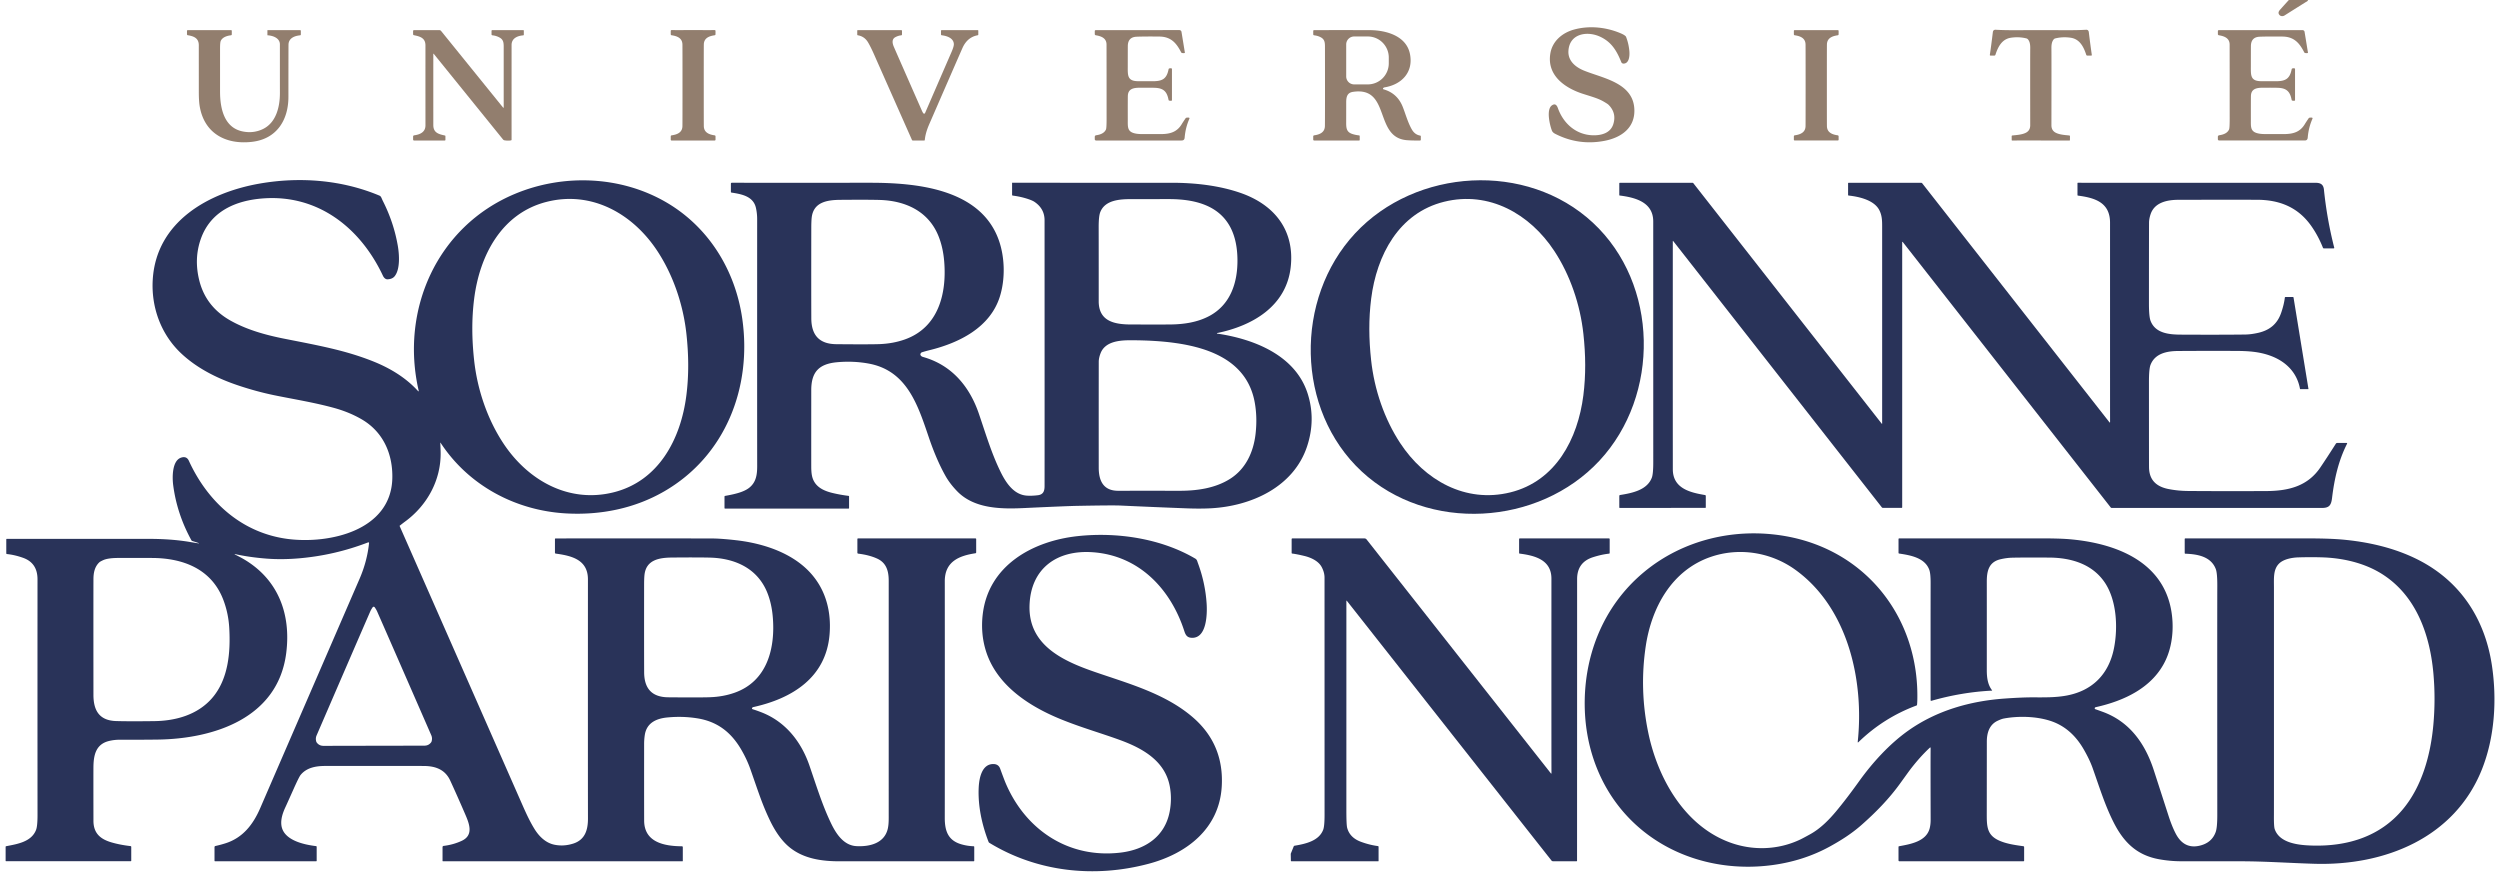<?xml version="1.0" encoding="UTF-8" standalone="no"?>
<!DOCTYPE svg PUBLIC "-//W3C//DTD SVG 1.1//EN" "http://www.w3.org/Graphics/SVG/1.1/DTD/svg11.dtd">
<svg xmlns="http://www.w3.org/2000/svg" version="1.1" viewBox="0.00 0.00 2560.00 913.00">
<path fill="#927e6e" d="
  M 2362.65 0.00
  L 2363.26 0.28
  A 0.30 0.29 41.0 0 1 2363.30 0.80
  Q 2351.63 8.08 2339.37 15.83
  C 2337.77 16.84 2335.38 16.85 2334.06 15.20
  C 2332.50 13.26 2333.38 11.54 2334.92 9.81
  Q 2339.37 4.82 2343.78 0.00
  L 2362.65 0.00
  Z"
/>
<path fill="#927e6e" d="
  M 1662.48 65.13
  A 2.45 2.45 0.0 0 1 1660.19 63.59
  C 1655.50 51.92 1650.15 43.01 1638.64 37.64
  C 1625.45 31.47 1607.23 34.21 1606.08 51.96
  C 1605.42 62.18 1613.11 68.59 1621.64 72.14
  C 1640.37 79.94 1671.61 84.35 1673.51 110.80
  C 1674.93 130.67 1660.44 140.93 1642.75 144.27
  Q 1616.35 149.25 1592.52 137.03
  Q 1589.95 135.71 1589.21 133.85
  C 1587.12 128.61 1583.07 112.22 1589.13 107.93
  C 1592.31 105.67 1594.12 107.47 1595.27 110.70
  C 1600.94 126.62 1614.02 138.08 1631.10 138.53
  C 1639.66 138.76 1649.16 136.36 1652.03 127.09
  Q 1655.59 115.61 1646.99 107.17
  Q 1646.13 106.33 1641.99 103.93
  C 1636.34 100.65 1629.70 98.91 1620.94 96.09
  C 1602.25 90.08 1583.59 77.04 1587.62 54.37
  C 1589.82 41.98 1599.80 33.63 1611.61 30.33
  C 1627.43 25.92 1644.87 27.77 1659.96 34.26
  Q 1662.93 35.54 1664.46 36.90
  A 2.68 2.62 -80.0 0 1 1665.17 37.94
  Q 1667.94 45.23 1668.51 52.99
  C 1668.82 57.23 1668.26 65.10 1662.48 65.13
  Z"
/>
<path fill="#927e6e" d="
  M 2089.81 30.83
  C 2112.68 30.83 2123.23 31.21 2136.01 30.48
  Q 2138.63 30.33 2138.96 33.03
  Q 2140.58 46.44 2142.02 56.23
  A 0.61 0.61 0.0 0 1 2141.42 56.93
  L 2137.41 56.93
  A 1.16 1.16 0.0 0 1 2136.31 56.13
  C 2133.74 48.19 2129.76 40.09 2120.56 38.67
  Q 2112.35 37.40 2104.50 39.35
  Q 2102.94 39.74 2101.75 42.33
  Q 2100.60 44.85 2100.66 49.37
  Q 2100.77 58.32 2100.66 128.25
  Q 2100.65 133.55 2104.94 135.84
  C 2108.76 137.89 2114.14 138.26 2118.97 138.73
  A 0.75 0.74 -87.1 0 1 2119.65 139.49
  L 2119.61 143.46
  A 0.46 0.45 2.5 0 1 2119.13 143.90
  Q 2118.71 143.87 2089.80 143.87
  Q 2060.88 143.86 2060.47 143.89
  A 0.46 0.45 -2.5 0 1 2059.99 143.45
  L 2059.95 139.48
  A 0.75 0.74 87.1 0 1 2060.63 138.72
  C 2065.46 138.25 2070.84 137.88 2074.66 135.84
  Q 2078.95 133.55 2078.94 128.25
  Q 2078.85 58.32 2078.96 49.37
  Q 2079.03 44.85 2077.88 42.33
  Q 2076.69 39.74 2075.13 39.35
  Q 2067.28 37.39 2059.07 38.66
  C 2049.87 40.08 2045.88 48.18 2043.31 56.12
  A 1.16 1.16 0.0 0 1 2042.21 56.92
  L 2038.20 56.91
  A 0.61 0.61 0.0 0 1 2037.60 56.21
  Q 2039.04 46.42 2040.67 33.01
  Q 2041.00 30.32 2043.62 30.47
  C 2056.40 31.20 2066.95 30.83 2089.81 30.83
  Z"
/>
<path fill="#927e6e" d="
  M 307.27 36.18
  C 301.69 36.69 295.50 39.06 295.43 45.75
  Q 295.36 52.49 295.34 99.24
  C 295.33 123.03 283.28 142.25 258.23 145.22
  C 231.28 148.41 208.96 136.61 204.41 108.33
  Q 203.59 103.28 203.59 93.63
  Q 203.57 47.35 203.58 46.50
  C 203.63 39.08 198.55 37.09 192.30 36.08
  A 0.99 0.98 -85.6 0 1 191.47 35.10
  L 191.47 31.70
  A 0.87 0.87 0.0 0 1 192.34 30.83
  L 236.53 30.83
  A 0.82 0.81 0.0 0 1 237.35 31.64
  L 237.35 35.21
  A 0.93 0.93 0.0 0 1 236.53 36.13
  C 232.57 36.61 228.00 37.97 226.14 41.68
  Q 225.33 43.30 225.33 49.51
  Q 225.33 93.52 225.33 94.50
  C 225.46 111.42 229.68 130.58 248.15 134.52
  Q 259.17 136.87 268.95 132.28
  C 282.78 125.79 286.67 109.49 286.63 95.00
  Q 286.61 88.64 286.61 45.50
  C 286.61 38.89 279.48 36.51 274.04 36.14
  A 0.22 0.22 0.0 0 1 273.83 35.92
  L 273.83 31.11
  A 0.28 0.28 0.0 0 1 274.11 30.83
  L 307.24 30.83
  A 0.81 0.80 0.0 0 1 308.05 31.63
  L 308.05 35.33
  A 0.86 0.85 -2.6 0 1 307.27 36.18
  Z"
/>
<path fill="#927e6e" d="
  M 444.09 55.06
  A 0.21 0.21 0.0 0 0 443.72 55.19
  Q 443.69 81.36 443.71 128.01
  C 443.71 135.95 449.05 137.33 455.54 138.75
  A 0.69 0.68 -85.6 0 1 456.11 139.43
  L 456.12 143.24
  A 0.63 0.63 0.0 0 1 455.49 143.87
  L 423.93 143.87
  A 0.90 0.90 0.0 0 1 423.03 142.97
  L 423.03 139.79
  A 1.22 1.22 0.0 0 1 424.09 138.58
  Q 435.67 137.04 435.67 128.43
  Q 435.65 87.57 435.66 46.50
  C 435.67 38.88 430.12 37.30 423.89 36.06
  A 1.10 1.09 5.8 0 1 423.01 34.99
  L 423.01 31.80
  A 0.97 0.97 0.0 0 1 423.98 30.83
  L 449.76 30.83
  A 2.53 2.53 0.0 0 1 451.73 31.77
  L 515.19 110.20
  A 0.35 0.35 0.0 0 0 515.81 109.98
  Q 515.78 101.75 515.79 49.49
  C 515.79 44.89 515.98 41.17 512.16 38.80
  Q 508.68 36.63 504.16 36.15
  A 0.94 0.93 -86.9 0 1 503.33 35.22
  L 503.33 31.65
  A 0.82 0.82 0.0 0 1 504.15 30.83
  L 535.79 30.83
  A 0.60 0.60 0.0 0 1 536.39 31.43
  L 536.39 35.54
  A 0.67 0.67 0.0 0 1 535.77 36.21
  C 529.99 36.66 523.87 39.14 523.86 46.03
  Q 523.84 109.10 523.86 143.02
  A 0.74 0.73 -5.8 0 1 523.27 143.74
  Q 520.45 144.29 516.72 143.71
  A 2.72 2.67 -14.8 0 1 515.04 142.75
  L 444.09 55.06
  Z"
/>
<path fill="#927e6e" d="
  M 709.76 30.82
  Q 731.74 30.83 731.82 30.82
  A 0.85 0.84 89.2 0 1 732.69 31.67
  L 732.68 35.10
  A 1.04 1.04 0.0 0 1 731.79 36.12
  C 726.21 36.91 720.88 38.91 720.72 45.46
  Q 720.64 48.36 720.65 87.35
  Q 720.65 126.35 720.72 129.25
  C 720.89 135.80 726.22 137.80 731.80 138.59
  A 1.04 1.04 0.0 0 1 732.69 139.61
  L 732.70 143.04
  A 0.85 0.84 -89.2 0 1 731.83 143.88
  Q 731.75 143.88 709.77 143.88
  Q 687.79 143.88 687.70 143.89
  A 0.85 0.84 89.2 0 1 686.84 143.04
  L 686.85 139.61
  A 1.04 1.04 0.0 0 1 687.74 138.59
  C 693.32 137.80 698.65 135.80 698.81 129.25
  Q 698.88 126.35 698.88 87.35
  Q 698.88 48.36 698.81 45.46
  C 698.64 38.91 693.31 36.91 687.73 36.12
  A 1.04 1.04 0.0 0 1 686.84 35.10
  L 686.83 31.67
  A 0.85 0.84 -89.2 0 1 687.70 30.82
  Q 687.78 30.83 709.76 30.82
  Z"
/>
<path fill="#927e6e" d="
  M 922.82 36.19
  Q 919.93 36.44 916.85 38.06
  C 913.14 40.03 913.69 44.06 915.15 47.59
  Q 916.40 50.59 943.91 113.10
  Q 944.86 115.26 945.53 116.04
  A 1.04 1.04 0.0 0 0 947.26 115.77
  Q 965.19 74.35 974.35 53.27
  Q 976.86 47.49 976.74 45.06
  C 976.45 39.00 969.56 36.73 964.41 36.14
  A 0.94 0.93 -86.9 0 1 963.58 35.21
  L 963.58 31.62
  A 0.79 0.79 0.0 0 1 964.37 30.83
  L 1001.17 30.83
  A 0.61 0.60 0.0 0 1 1001.78 31.43
  L 1001.78 35.37
  A 0.74 0.74 0.0 0 1 1001.17 36.10
  Q 990.47 38.06 985.51 49.28
  Q 980.50 60.64 951.51 127.26
  Q 947.61 136.25 946.99 143.34
  A 0.61 0.61 0.0 0 1 946.38 143.90
  L 934.79 143.90
  A 1.06 1.05 77.8 0 1 933.83 143.27
  Q 898.46 63.53 895.95 57.79
  Q 891.82 48.33 888.87 43.38
  Q 885.24 37.27 878.46 36.15
  A 0.77 0.76 4.9 0 1 877.82 35.40
  L 877.82 31.43
  A 0.61 0.60 0.0 0 1 878.43 30.83
  L 922.81 30.83
  A 0.83 0.82 0.0 0 1 923.64 31.65
  L 923.64 35.30
  A 0.90 0.89 -2.4 0 1 922.82 36.19
  Z"
/>
<path fill="#927e6e" d="
  M 1213.31 53.86
  A 0.39 0.38 -9.9 0 1 1212.99 54.30
  Q 1211.51 54.57 1210.22 54.19
  A 1.21 1.19 -4.6 0 1 1209.50 53.59
  C 1204.59 43.93 1198.95 37.56 1187.22 37.43
  Q 1172.36 37.27 1164.00 37.59
  Q 1155.05 37.91 1154.89 46.99
  Q 1154.85 49.03 1154.83 68.19
  C 1154.82 76.54 1154.34 82.44 1163.71 83.09
  Q 1165.49 83.22 1180.96 83.16
  C 1190.52 83.12 1194.77 80.50 1196.65 70.83
  A 0.96 0.96 0.0 0 1 1197.35 70.09
  Q 1198.49 69.78 1199.46 69.98
  A 0.77 0.76 5.5 0 1 1200.08 70.73
  L 1200.08 102.58
  A 0.56 0.56 0.0 0 1 1199.60 103.13
  Q 1198.20 103.31 1197.19 102.98
  A 0.90 0.90 0.0 0 1 1196.60 102.30
  C 1194.97 93.67 1191.39 90.23 1182.50 89.91
  Q 1178.73 89.77 1166.95 89.84
  C 1161.19 89.87 1155.33 90.69 1154.93 97.79
  Q 1154.81 99.79 1154.85 122.92
  C 1154.86 129.19 1154.34 134.03 1160.35 136.10
  Q 1163.73 137.25 1168.71 137.28
  Q 1179.86 137.34 1188.96 137.30
  C 1198.13 137.26 1205.24 135.24 1210.10 127.13
  Q 1211.21 125.29 1213.87 121.35
  A 2.06 2.05 16.8 0 1 1215.58 120.43
  L 1217.25 120.43
  A 0.78 0.78 0.0 0 1 1217.96 121.53
  Q 1213.94 130.56 1213.07 141.02
  Q 1212.83 143.88 1209.97 143.87
  Q 1205.61 143.87 1122.33 143.87
  A 1.29 1.28 -0.0 0 1 1121.04 142.59
  L 1121.04 140.09
  A 1.60 1.59 -3.9 0 1 1122.42 138.51
  Q 1130.36 137.43 1132.53 132.55
  Q 1133.15 131.15 1133.15 121.42
  Q 1133.15 72.08 1133.09 45.64
  C 1133.07 39.08 1127.76 37.03 1122.06 36.11
  A 1.22 1.21 -85.3 0 1 1121.05 34.91
  L 1121.05 31.88
  A 1.05 1.05 0.0 0 1 1122.10 30.83
  L 1207.70 30.82
  A 2.17 2.16 -4.7 0 1 1209.85 32.63
  L 1213.31 53.86
  Z"
/>
<path fill="#927e6e" d="
  M 1345.63 36.15
  A 1.00 1.00 0.0 0 1 1344.75 35.16
  L 1344.75 31.76
  A 0.91 0.90 90.0 0 1 1345.65 30.85
  Q 1380.04 30.78 1402.74 30.87
  C 1418.95 30.93 1439.93 36.43 1443.76 55.09
  C 1447.59 73.77 1435.51 86.66 1417.48 89.52
  A 0.66 0.64 23.0 0 0 1417.19 89.63
  L 1416.55 90.04
  A 0.80 0.80 0.0 0 0 1416.76 91.48
  Q 1430.75 95.44 1436.32 109.21
  C 1439.11 116.12 1441.55 125.39 1445.79 132.69
  Q 1448.84 137.94 1454.30 138.85
  A 0.75 0.74 5.1 0 1 1454.92 139.58
  L 1454.92 143.09
  A 0.79 0.79 0.0 0 1 1454.14 143.88
  Q 1446.02 143.99 1440.53 143.54
  C 1406.81 140.77 1424.29 88.35 1385.53 94.05
  C 1379.37 94.95 1378.51 99.36 1378.51 105.00
  Q 1378.51 115.37 1378.49 126.00
  C 1378.48 131.72 1379.22 135.30 1384.62 137.14
  Q 1387.94 138.26 1391.70 138.64
  A 0.72 0.72 0.0 0 1 1392.35 139.36
  L 1392.35 143.29
  A 0.58 0.58 0.0 0 1 1391.77 143.87
  L 1345.63 143.87
  A 0.89 0.88 90.0 0 1 1344.75 142.98
  L 1344.75 139.65
  A 1.07 1.07 0.0 0 1 1345.67 138.59
  C 1351.32 137.78 1356.60 135.67 1356.71 129.00
  Q 1356.87 119.36 1356.77 49.81
  C 1356.77 44.50 1357.02 40.65 1352.52 38.22
  Q 1349.51 36.59 1345.63 36.15
  Z
  M 1378.51 45.50
  L 1378.51 78.28
  A 8.14 8.14 0.0 0 0 1386.65 86.42
  L 1400.64 86.42
  A 21.56 21.47 -90.0 0 0 1422.11 64.86
  L 1422.11 58.92
  A 21.56 21.47 90.0 0 0 1400.64 37.36
  L 1386.65 37.36
  A 8.14 8.14 0.0 0 0 1378.51 45.50
  Z"
/>
<path fill="#927e6e" d="
  M 1848.95 87.35
  Q 1848.95 48.37 1848.88 45.47
  C 1848.72 38.92 1843.39 36.92 1837.81 36.13
  A 1.04 1.04 0.0 0 1 1836.92 35.11
  L 1836.91 31.68
  A 0.85 0.84 -89.2 0 1 1837.78 30.83
  Q 1837.86 30.84 1859.83 30.84
  Q 1881.81 30.84 1881.89 30.84
  A 0.85 0.84 89.2 0 1 1882.75 31.68
  L 1882.74 35.11
  A 1.04 1.04 0.0 0 1 1881.85 36.13
  C 1876.27 36.92 1870.95 38.92 1870.78 45.47
  Q 1870.71 48.37 1870.71 87.35
  Q 1870.71 126.33 1870.78 129.23
  C 1870.94 135.78 1876.27 137.78 1881.85 138.57
  A 1.04 1.04 0.0 0 1 1882.74 139.59
  L 1882.75 143.02
  A 0.85 0.84 -89.2 0 1 1881.88 143.86
  Q 1881.80 143.86 1859.83 143.86
  Q 1837.85 143.86 1837.77 143.86
  A 0.85 0.84 89.2 0 1 1836.91 143.02
  L 1836.92 139.59
  A 1.04 1.04 0.0 0 1 1837.81 138.57
  C 1843.38 137.78 1848.71 135.78 1848.88 129.23
  Q 1848.95 126.33 1848.95 87.35
  Z"
/>
<path fill="#927e6e" d="
  M 2363.03 54.31
  Q 2361.55 54.58 2360.26 54.20
  A 1.21 1.19 -4.6 0 1 2359.54 53.60
  C 2354.63 43.94 2349.00 37.57 2337.27 37.44
  Q 2322.41 37.28 2314.05 37.59
  Q 2305.10 37.91 2304.94 46.99
  Q 2304.90 49.03 2304.88 68.19
  C 2304.87 76.54 2304.39 82.43 2313.76 83.09
  Q 2315.54 83.22 2331.00 83.16
  C 2340.56 83.12 2344.81 80.50 2346.69 70.83
  A 0.96 0.96 0.0 0 1 2347.39 70.09
  Q 2348.53 69.78 2349.50 69.98
  A 0.77 0.76 5.5 0 1 2350.12 70.73
  L 2350.12 102.58
  A 0.56 0.56 0.0 0 1 2349.64 103.13
  Q 2348.24 103.31 2347.23 102.98
  A 0.90 0.90 0.0 0 1 2346.64 102.30
  C 2345.01 93.67 2341.43 90.23 2332.54 89.91
  Q 2328.77 89.77 2317.00 89.83
  C 2311.24 89.86 2305.38 90.68 2304.98 97.78
  Q 2304.86 99.78 2304.89 122.91
  C 2304.90 129.18 2304.38 134.01 2310.39 136.08
  Q 2313.77 137.24 2318.75 137.27
  Q 2329.90 137.33 2339.00 137.29
  C 2348.16 137.25 2355.27 135.23 2360.13 127.12
  Q 2361.24 125.28 2363.90 121.34
  A 2.06 2.05 16.8 0 1 2365.61 120.43
  L 2367.28 120.43
  A 0.78 0.78 0.0 0 1 2367.99 121.53
  Q 2363.97 130.55 2363.10 141.01
  Q 2362.86 143.87 2360.00 143.86
  Q 2355.64 143.86 2272.38 143.85
  A 1.29 1.28 -0.0 0 1 2271.09 142.57
  L 2271.09 140.07
  A 1.60 1.59 -3.9 0 1 2272.47 138.49
  Q 2280.41 137.41 2282.58 132.53
  Q 2283.20 131.13 2283.20 121.40
  Q 2283.20 72.07 2283.15 45.64
  C 2283.13 39.08 2277.82 37.03 2272.12 36.11
  A 1.22 1.21 -85.3 0 1 2271.11 34.91
  L 2271.11 31.88
  A 1.05 1.05 0.0 0 1 2272.16 30.83
  L 2357.75 30.83
  A 2.17 2.16 -4.7 0 1 2359.89 32.64
  L 2363.35 53.87
  A 0.39 0.38 -9.8 0 1 2363.03 54.31
  Z"
/>
<path fill="#293359" d="
  M 240.43 567.76
  Q 246.18 570.56 249.94 572.79
  C 285.04 593.58 298.06 628.96 293.13 668.44
  C 284.77 735.58 218.81 756.64 161.00 757.34
  Q 142.77 757.56 123.50 757.46
  Q 117.06 757.43 111.53 758.79
  C 97.86 762.15 95.75 773.71 95.67 786.02
  Q 95.61 796.51 95.69 840.51
  C 95.72 853.47 102.99 859.32 114.12 862.59
  Q 122.86 865.15 133.68 866.41
  A 0.82 0.82 0.0 0 1 134.40 867.22
  L 134.40 881.37
  A 0.48 0.47 -90.0 0 1 133.93 881.85
  L 6.15 881.85
  A 0.39 0.39 0.0 0 1 5.76 881.46
  L 5.76 867.19
  A 0.70 0.69 -5.6 0 1 6.33 866.51
  C 17.67 864.31 32.26 862.13 36.97 849.69
  Q 38.42 845.85 38.42 834.66
  Q 38.35 715.80 38.41 593.22
  Q 38.42 576.45 23.60 571.19
  Q 15.09 568.17 7.14 567.36
  A 0.80 0.79 3.2 0 1 6.43 566.57
  L 6.43 552.33
  A 0.51 0.51 0.0 0 1 6.94 551.82
  Q 123.03 551.83 152.20 551.81
  C 167.24 551.80 181.60 552.76 195.22 555.11
  Q 201.69 556.22 203.44 556.43
  A 0.23 0.23 0.0 0 0 203.69 556.24
  L 203.69 556.23
  A 0.23 0.21 85.6 0 0 203.57 556.12
  L 196.78 553.93
  A 1.35 1.34 -4.6 0 1 196.03 553.30
  Q 181.20 526.36 177.36 496.91
  C 176.33 489.00 176.03 471.53 185.63 468.56
  Q 191.12 466.87 193.40 471.86
  C 212.71 514.04 247.71 545.88 294.96 551.92
  C 336.75 557.26 400.46 543.65 401.74 489.75
  C 402.33 464.80 392.35 442.06 370.15 429.26
  Q 357.40 421.91 342.03 417.70
  C 321.28 412.02 300.11 408.69 281.00 404.75
  Q 263.06 401.06 244.41 394.85
  C 223.00 387.73 201.84 377.31 185.33 361.69
  C 164.65 342.13 154.57 314.13 156.45 285.76
  C 160.38 226.61 213.91 197.10 265.76 188.01
  C 306.84 180.81 350.25 184.14 388.77 200.41
  Q 389.84 200.86 390.64 202.66
  Q 391.73 205.14 391.85 205.38
  Q 403.12 227.48 407.30 251.37
  C 408.87 260.30 409.96 275.59 404.14 282.85
  Q 401.78 285.80 396.86 286.02
  C 394.61 286.13 392.97 284.16 392.12 282.36
  C 369.23 233.63 326.16 199.34 270.29 203.11
  C 241.75 205.04 215.85 216.06 205.71 244.45
  Q 198.49 264.68 204.04 287.09
  Q 210.72 314.05 236.06 328.30
  C 252.87 337.75 272.13 343.07 291.14 346.84
  C 326.24 353.79 353.58 358.65 382.17 370.07
  C 399.51 377.00 415.74 386.81 428.19 400.58
  A 0.34 0.34 0.0 0 0 428.78 400.27
  C 409.62 317.61 447.33 231.80 527.59 198.40
  C 576.59 178.00 634.81 179.97 681.32 206.64
  C 725.24 231.82 752.97 276.35 760.11 326.60
  C 770.09 396.87 742.86 466.81 680.29 503.08
  C 650.06 520.61 615.23 527.66 580.01 525.75
  C 527.94 522.94 479.74 497.11 451.12 453.37
  A 0.16 0.15 -64.2 0 0 450.84 453.47
  Q 451.14 459.11 451.21 462.98
  C 451.76 491.48 437.45 517.57 414.68 534.18
  Q 412.65 535.66 409.24 538.39
  A 0.17 0.17 0.0 0 0 409.19 538.59
  Q 472.14 681.52 534.08 822.28
  C 538.19 831.63 542.18 840.59 547.43 849.06
  C 552.01 856.45 558.76 863.11 567.58 864.96
  Q 577.24 866.98 587.12 863.79
  C 599.11 859.91 602.09 849.77 602.07 838.26
  Q 601.98 791.75 602.04 593.26
  C 602.04 573.04 585.24 569.08 569.07 566.89
  A 0.92 0.91 -86.5 0 1 568.27 565.98
  L 568.27 552.01
  A 0.65 0.65 0.0 0 1 568.92 551.36
  Q 707.74 551.29 729.74 551.41
  Q 738.24 551.45 753.31 553.14
  C 776.76 555.77 801.50 562.98 820.11 577.60
  C 842.94 595.53 851.89 621.54 849.45 649.99
  C 845.64 694.31 810.57 715.39 771.36 724.06
  Q 770.99 724.14 770.38 724.62
  A 0.93 0.92 -55.4 0 0 770.67 726.23
  Q 775.94 727.89 780.70 729.80
  C 804.89 739.56 820.64 759.95 828.91 784.07
  C 836.05 804.87 842.00 824.23 850.82 842.69
  C 855.93 853.39 863.72 865.74 876.98 866.44
  C 890.31 867.14 905.65 863.69 909.11 848.53
  C 910.20 843.76 910.04 838.20 910.04 832.79
  Q 910.03 724.91 910.04 594.75
  C 910.04 584.83 907.74 576.34 898.13 571.97
  Q 890.03 568.29 878.78 566.93
  A 0.94 0.93 -86.5 0 1 877.96 566.00
  L 877.96 552.03
  A 0.69 0.68 -90.0 0 1 878.64 551.34
  L 998.88 551.34
  A 0.74 0.73 -90.0 0 1 999.61 552.08
  L 999.61 565.66
  A 0.89 0.89 0.0 0 1 998.86 566.54
  C 981.79 569.11 967.44 575.18 967.46 595.24
  Q 967.58 739.03 967.45 837.54
  C 967.44 850.87 970.81 860.64 984.42 864.57
  Q 990.65 866.37 997.00 866.56
  A 0.65 0.65 0.0 0 1 997.63 867.21
  L 997.63 881.33
  A 0.64 0.64 0.0 0 1 996.99 881.97
  Q 883.48 881.96 859.50 881.96
  C 841.28 881.96 823.24 879.27 809.15 868.16
  C 799.93 860.88 793.08 850.01 787.92 839.09
  C 780.28 822.94 776.76 811.41 768.45 787.80
  Q 764.90 777.70 759.11 767.73
  C 748.79 749.97 734.75 738.91 714.17 735.59
  Q 699.05 733.15 683.25 734.69
  C 672.16 735.78 662.33 740.12 660.33 752.30
  Q 659.59 756.87 659.58 761.75
  Q 659.53 807.66 659.61 840.25
  C 659.66 862.79 680.64 866.45 698.33 866.60
  A 0.86 0.86 0.0 0 1 699.19 867.46
  L 699.19 881.60
  A 0.36 0.36 0.0 0 1 698.83 881.96
  L 453.67 881.96
  A 0.51 0.51 0.0 0 1 453.16 881.45
  L 453.16 867.44
  A 1.25 1.25 0.0 0 1 454.26 866.20
  Q 464.30 864.99 472.87 860.98
  C 485.37 855.14 480.40 843.13 476.32 833.68
  Q 468.09 814.61 461.04 799.32
  C 455.84 788.06 446.06 784.46 434.25 784.37
  Q 421.11 784.26 333.00 784.34
  C 323.55 784.35 314.09 785.98 307.88 793.47
  Q 306.22 795.48 300.82 807.55
  Q 293.73 823.42 292.43 826.18
  C 289.55 832.30 287.40 838.77 288.14 844.95
  C 290.00 860.45 311.17 864.90 323.61 866.42
  A 0.77 0.76 -86.6 0 1 324.28 867.18
  L 324.28 881.36
  A 0.61 0.60 0.0 0 1 323.67 881.96
  L 220.29 881.96
  A 0.63 0.63 0.0 0 1 219.66 881.33
  L 219.66 867.45
  A 1.18 1.18 0.0 0 1 220.59 866.30
  Q 225.66 865.19 230.85 863.55
  C 248.73 857.90 259.27 844.18 266.48 827.47
  Q 267.32 825.51 368.27 592.52
  Q 375.96 574.78 377.91 556.10
  A 0.69 0.69 0.0 0 0 376.98 555.39
  Q 342.57 568.65 305.91 571.76
  Q 288.69 573.22 273.08 572.03
  Q 255.73 570.70 240.57 567.37
  A 0.21 0.21 0.0 0 0 240.43 567.76
  Z
  M 485.49 368.73
  C 488.77 399.06 499.14 429.22 515.27 453.73
  C 540.20 491.64 582.01 515.57 628.07 504.19
  C 674.70 492.67 697.20 449.27 702.82 405.00
  C 705.48 384.07 705.21 363.35 702.90 342.01
  C 699.61 311.68 689.24 281.53 673.12 257.02
  C 648.18 219.11 606.37 195.18 560.31 206.56
  C 513.68 218.08 491.18 261.48 485.56 305.74
  C 482.90 326.67 483.17 347.39 485.49 368.73
  Z
  M 659.61 688.44
  C 659.70 704.91 667.36 713.87 684.30 714.03
  Q 717.03 714.34 727.12 713.95
  Q 740.59 713.46 752.19 709.37
  C 785.80 697.51 794.03 663.62 791.33 631.75
  Q 790.15 617.78 785.56 606.53
  C 775.50 581.93 752.59 571.68 727.11 571.00
  Q 714.90 570.68 688.35 570.92
  C 675.53 571.04 661.69 572.96 659.96 588.63
  Q 659.57 592.18 659.56 598.63
  Q 659.49 664.29 659.61 688.44
  Z
  M 101.90 575.66
  C 96.90 580.15 95.71 586.68 95.69 593.04
  Q 95.61 618.65 95.68 711.50
  C 95.69 727.11 101.35 737.77 118.73 738.35
  Q 131.09 738.76 157.99 738.43
  C 180.01 738.16 202.15 731.95 216.91 715.15
  C 233.97 695.74 236.16 667.65 234.75 643.01
  Q 233.90 628.00 228.71 614.32
  C 216.70 582.62 187.49 571.48 155.75 571.36
  Q 154.46 571.35 120.82 571.35
  C 116.06 571.35 109.66 571.79 105.81 573.53
  Q 102.70 574.94 101.90 575.66
  Z
  M 382.92 763.65
  Q 409.47 763.60 434.54 763.56
  Q 438.97 763.55 441.47 760.15
  A 2.91 2.89 -18.2 0 0 441.93 759.25
  Q 442.95 755.93 441.62 752.88
  Q 402.57 663.37 386.17 626.09
  Q 385.52 624.60 383.99 622.26
  Q 383.36 621.29 382.65 621.29
  Q 381.94 621.29 381.31 622.27
  Q 379.79 624.61 379.15 626.10
  Q 362.89 663.45 324.18 753.10
  Q 322.86 756.16 323.89 759.48
  A 2.91 2.89 18.0 0 0 324.36 760.37
  Q 326.87 763.76 331.30 763.75
  Q 356.37 763.70 382.92 763.65
  Z"
/>
<path fill="#293359" d="
  M 1631.10 228.02
  C 1698.83 290.98 1700.06 404.80 1637.86 471.71
  C 1575.67 538.62 1462.07 545.69 1394.33 482.73
  C 1326.60 419.77 1325.37 305.95 1387.56 239.04
  C 1449.75 172.14 1563.36 165.06 1631.10 228.02
  Z
  M 1404.02 368.75
  C 1407.30 399.08 1417.68 429.23 1433.80 453.73
  C 1458.73 491.65 1500.54 515.57 1546.60 504.19
  C 1593.23 492.67 1615.72 449.27 1621.34 405.01
  C 1624.00 384.07 1623.73 363.36 1621.41 342.02
  C 1618.12 311.69 1607.75 281.54 1591.63 257.03
  C 1566.69 219.12 1524.89 195.20 1478.83 206.58
  C 1432.20 218.10 1409.71 261.50 1404.09 305.76
  C 1401.43 326.69 1401.70 347.41 1404.02 368.75
  Z"
/>
<path fill="#293359" d="
  M 1246.36 341.04
  A 0.29 0.28 43.1 0 0 1246.38 341.60
  C 1284.34 347.18 1326.69 363.92 1339.11 403.24
  Q 1347.48 429.77 1338.43 457.14
  C 1324.66 498.74 1281.22 518.39 1239.50 520.51
  Q 1228.79 521.06 1215.00 520.54
  Q 1181.22 519.26 1147.25 517.68
  Q 1139.45 517.32 1103.75 517.99
  Q 1092.08 518.20 1048.73 520.25
  C 1025.77 521.33 997.79 521.25 980.19 503.10
  Q 972.68 495.35 968.16 487.30
  Q 958.89 470.80 951.12 447.88
  C 939.93 414.93 928.81 379.46 889.46 372.29
  Q 873.77 369.42 857.22 370.92
  C 838.60 372.60 830.74 380.90 830.73 399.50
  Q 830.68 474.92 830.73 479.00
  Q 830.78 482.56 831.16 485.37
  C 832.77 497.25 841.60 502.14 852.25 504.75
  Q 860.19 506.69 868.93 507.77
  A 0.59 0.58 3.9 0 1 869.44 508.35
  L 869.44 520.26
  A 0.55 0.55 0.0 0 1 868.89 520.81
  L 742.51 520.81
  A 0.62 0.62 0.0 0 1 741.89 520.19
  L 741.89 508.53
  A 0.74 0.74 0.0 0 1 742.50 507.80
  C 751.22 506.23 761.41 504.18 767.37 499.34
  C 774.34 493.69 775.37 485.86 775.35 477.25
  Q 775.28 434.32 775.33 224.25
  Q 775.34 218.58 774.09 212.93
  C 771.44 200.90 759.22 198.75 749.05 197.21
  A 0.74 0.72 4.7 0 1 748.43 196.50
  L 748.43 188.03
  A 0.88 0.88 0.0 0 1 749.31 187.15
  Q 870.03 187.17 890.47 187.15
  C 937.39 187.09 1003.94 192.80 1022.78 245.96
  C 1029.01 263.55 1029.53 285.73 1023.82 303.80
  C 1013.85 335.35 982.43 350.99 952.25 358.47
  Q 947.11 359.75 944.01 360.76
  A 1.76 1.66 -75.6 0 0 943.31 361.20
  C 941.31 363.20 943.29 365.00 945.08 365.50
  C 974.43 373.70 992.82 395.59 1002.42 423.79
  C 1009.57 444.78 1015.32 464.23 1024.59 483.18
  C 1030.37 494.99 1038.44 506.64 1051.49 507.53
  Q 1056.58 507.88 1062.81 507.11
  C 1068.41 506.42 1069.64 502.73 1069.64 497.77
  Q 1069.70 446.05 1069.63 225.54
  Q 1069.63 213.71 1059.33 206.72
  Q 1056.89 205.07 1051.03 203.26
  Q 1044.42 201.23 1037.02 200.28
  A 0.74 0.73 -86.5 0 1 1036.38 199.55
  L 1036.38 187.18
  A 0.03 0.03 0.0 0 0 1036.35 187.15
  Q 1017.91 187.15 1199.75 187.16
  C 1223.15 187.16 1247.72 189.78 1270.02 197.45
  C 1304.84 209.44 1325.92 235.59 1321.68 273.54
  C 1317.20 313.61 1282.62 333.63 1246.36 341.04
  Z
  M 1125.08 308.46
  C 1125.07 329.20 1141.44 332.23 1158.25 332.27
  Q 1190.56 332.35 1198.50 332.26
  C 1212.09 332.10 1226.13 330.15 1238.50 323.50
  C 1260.02 311.91 1267.42 289.41 1267.15 265.76
  C 1266.89 241.61 1258.82 220.56 1235.31 210.43
  C 1223.24 205.24 1209.53 203.86 1196.50 203.87
  Q 1171.13 203.90 1158.50 203.90
  C 1146.62 203.90 1131.54 204.80 1126.67 217.23
  Q 1125.00 221.47 1125.04 232.96
  Q 1125.10 255.53 1125.08 308.46
  Z
  M 830.78 326.00
  C 830.86 343.01 838.77 352.27 856.27 352.44
  Q 890.07 352.77 900.49 352.38
  Q 914.41 351.87 926.39 347.65
  C 961.10 335.42 969.62 300.42 966.84 267.50
  Q 965.63 253.07 960.89 241.45
  C 950.51 216.04 926.85 205.45 900.53 204.74
  Q 887.92 204.40 860.50 204.64
  C 847.26 204.76 832.97 206.74 831.17 222.92
  Q 830.77 226.59 830.76 233.25
  Q 830.66 301.06 830.78 326.00
  Z
  M 1127.02 361.65
  Q 1125.12 366.53 1125.12 370.51
  Q 1125.05 425.16 1125.10 479.00
  C 1125.12 492.26 1129.84 502.58 1144.97 502.56
  Q 1177.17 502.52 1207.50 502.57
  C 1225.55 502.59 1244.13 500.07 1259.45 490.44
  C 1275.60 480.29 1283.58 462.99 1285.71 444.22
  Q 1287.61 427.40 1284.86 412.16
  C 1277.43 370.86 1240.54 356.55 1203.96 351.31
  Q 1183.48 348.38 1156.77 348.43
  C 1145.91 348.46 1131.62 349.84 1127.02 361.65
  Z"
/>
<path fill="#293359" d="
  M 1712.95 246.87
  Q 1712.92 406.58 1712.97 480.49
  C 1712.98 500.07 1730.50 504.34 1745.93 506.92
  A 0.97 0.96 5.0 0 1 1746.73 507.87
  L 1746.73 519.55
  A 0.54 0.54 0.0 0 1 1746.19 520.09
  L 1658.59 520.09
  A 0.43 0.43 0.0 0 1 1658.16 519.66
  L 1658.16 507.85
  A 0.97 0.97 0.0 0 1 1658.98 506.89
  C 1671.64 504.87 1686.65 501.77 1691.46 489.18
  Q 1692.94 485.32 1692.94 473.42
  Q 1692.92 319.69 1692.91 226.77
  C 1692.91 206.95 1674.42 202.21 1658.56 200.21
  A 0.46 0.46 0.0 0 1 1658.16 199.75
  L 1658.16 187.86
  A 0.70 0.70 0.0 0 1 1658.86 187.16
  L 1733.11 187.16
  A 1.09 1.06 -18.6 0 1 1733.96 187.57
  L 1926.94 433.92
  A 0.21 0.21 0.0 0 0 1927.32 433.79
  Q 1927.34 426.46 1927.32 231.75
  C 1927.32 225.77 1927.18 220.39 1924.29 214.95
  C 1918.80 204.62 1903.08 201.33 1893.02 200.24
  A 0.65 0.64 3.0 0 1 1892.44 199.60
  L 1892.44 187.73
  A 0.58 0.57 -0.0 0 1 1893.02 187.16
  L 1967.11 187.16
  A 1.68 1.66 -18.8 0 1 1968.43 187.80
  L 2160.17 432.55
  A 0.28 0.28 0.0 0 0 2160.66 432.47
  Q 2160.73 432.29 2160.72 431.99
  Q 2160.68 431.03 2160.68 228.00
  C 2160.68 207.19 2144.98 202.54 2127.87 200.31
  A 0.62 0.61 -86.3 0 1 2127.34 199.70
  L 2127.34 187.57
  A 0.42 0.42 0.0 0 1 2127.76 187.15
  Q 2264.12 187.22 2371.00 187.18
  C 2376.15 187.18 2379.16 188.75 2379.71 194.19
  Q 2382.75 224.11 2390.26 253.65
  A 0.56 0.55 -7.2 0 1 2389.72 254.34
  L 2379.63 254.34
  A 1.00 1.00 0.0 0 1 2378.70 253.71
  Q 2373.84 241.51 2366.79 231.47
  C 2353.13 212.04 2334.08 204.60 2311.00 204.57
  Q 2270.59 204.51 2230.52 204.61
  C 2218.99 204.64 2206.25 207.37 2202.23 219.27
  Q 2200.66 223.94 2200.62 227.98
  Q 2200.54 239.32 2200.52 310.92
  Q 2200.52 324.13 2202.16 328.48
  C 2206.97 341.21 2220.86 342.60 2233.00 342.66
  Q 2274.03 342.88 2299.00 342.56
  Q 2305.22 342.48 2312.54 340.79
  C 2324.17 338.11 2331.99 331.71 2335.90 320.35
  Q 2338.84 311.79 2339.67 304.75
  A 0.70 0.69 3.8 0 1 2340.36 304.15
  L 2347.95 304.15
  A 0.64 0.64 0.0 0 1 2348.58 304.68
  L 2363.86 398.28
  A 0.15 0.15 0.0 0 1 2363.71 398.46
  L 2355.44 398.46
  A 0.23 0.23 0.0 0 1 2355.21 398.26
  C 2352.17 381.33 2340.56 369.89 2324.56 364.16
  C 2313.55 360.21 2302.70 359.38 2289.31 359.34
  Q 2255.84 359.24 2230.26 359.42
  C 2219.01 359.51 2206.73 361.83 2202.14 373.61
  Q 2200.52 377.77 2200.53 391.03
  Q 2200.54 474.50 2200.61 478.68
  C 2200.81 491.73 2208.32 498.36 2220.52 500.77
  Q 2230.13 502.67 2240.52 502.76
  Q 2273.43 503.04 2320.51 502.85
  C 2342.84 502.76 2362.79 498.19 2375.99 478.73
  Q 2382.55 469.06 2391.90 454.37
  A 1.68 1.66 15.9 0 1 2393.32 453.59
  L 2402.97 453.59
  A 0.51 0.51 0.0 0 1 2403.42 454.33
  C 2394.56 471.76 2390.35 490.56 2388.02 509.96
  C 2387.12 517.48 2385.02 520.14 2377.60 520.14
  Q 2255.17 520.16 2162.38 520.12
  A 1.30 1.29 70.9 0 1 2161.36 519.62
  L 1948.37 247.74
  A 0.29 0.29 0.0 0 0 1947.85 247.92
  L 1947.85 519.45
  A 0.63 0.63 0.0 0 1 1947.22 520.08
  L 1928.25 520.08
  A 1.69 1.66 -18.5 0 1 1926.92 519.43
  L 1713.30 246.75
  A 0.20 0.20 0.0 0 0 1712.95 246.87
  Z"
/>
<path fill="#293359" d="
  M 1902.29 759.85
  C 1909.01 697.25 1892.56 622.43 1838.35 583.40
  C 1813.41 565.44 1780.99 560.31 1752.01 570.20
  C 1711.88 583.89 1691.11 622.09 1685.20 661.97
  Q 1678.65 706.15 1687.85 750.38
  C 1697.36 796.17 1724.20 844.91 1770.69 862.40
  C 1794.52 871.37 1821.00 870.48 1843.77 859.52
  Q 1846.60 858.16 1853.82 854.15
  C 1863.89 848.56 1872.57 839.88 1880.01 830.99
  Q 1890.53 818.40 1903.53 800.28
  C 1917.60 780.65 1935.00 761.62 1954.21 748.05
  C 1983.20 727.56 2017.45 717.84 2052.76 715.32
  Q 2070.66 714.05 2082.00 714.09
  C 2094.27 714.14 2104.39 714.26 2114.86 712.49
  C 2141.86 707.92 2159.33 691.01 2164.73 663.72
  C 2168.90 642.63 2167.56 614.39 2155.06 596.15
  C 2142.11 577.28 2120.38 571.08 2098.24 570.96
  Q 2071.43 570.82 2060.50 571.08
  Q 2054.85 571.22 2048.65 572.64
  C 2036.25 575.47 2034.45 585.12 2034.48 596.00
  Q 2034.51 608.93 2034.48 686.00
  C 2034.47 693.52 2035.30 701.06 2039.91 706.89
  A 0.19 0.19 0.0 0 1 2039.77 707.20
  Q 2008.64 708.78 1977.73 717.64
  A 0.63 0.63 0.0 0 1 1976.93 717.03
  Q 1976.89 630.58 1976.96 597.03
  Q 1976.98 587.41 1975.64 583.65
  C 1971.19 571.10 1956.25 568.55 1944.70 566.83
  A 0.72 0.71 -85.8 0 1 1944.09 566.12
  L 1944.09 551.98
  A 0.64 0.64 0.0 0 1 1944.73 551.34
  Q 2080.96 551.36 2087.10 551.32
  Q 2109.04 551.21 2120.38 552.26
  C 2170.90 556.90 2221.54 578.11 2224.64 636.57
  C 2225.34 649.68 2223.30 663.74 2217.76 675.72
  C 2204.66 704.04 2175.25 717.64 2146.18 724.12
  Q 2145.64 724.24 2145.29 724.56
  A 1.00 1.00 0.0 0 0 2145.67 726.25
  Q 2146.90 726.63 2153.13 728.90
  C 2180.98 739.05 2196.87 761.77 2205.69 789.32
  Q 2205.97 790.19 2220.68 835.68
  C 2222.55 841.47 2224.99 847.95 2227.91 853.57
  C 2233.07 863.51 2240.93 868.68 2252.38 866.00
  Q 2264.90 863.08 2268.89 851.94
  Q 2270.50 847.43 2270.50 834.77
  Q 2270.38 625.76 2270.51 600.34
  Q 2270.58 587.01 2269.00 582.81
  C 2264.15 569.93 2250.46 567.44 2237.82 567.00
  A 0.71 0.70 -89.2 0 1 2237.14 566.29
  L 2237.14 551.99
  A 0.67 0.67 0.0 0 1 2237.81 551.32
  Q 2333.72 551.38 2357.40 551.30
  Q 2384.22 551.22 2398.55 552.51
  C 2425.18 554.92 2451.96 560.98 2475.92 573.07
  C 2519.23 594.93 2544.41 633.49 2551.63 680.82
  C 2557.06 716.45 2554.58 755.33 2541.27 788.38
  C 2513.25 857.93 2442.21 886.64 2370.00 884.51
  C 2343.93 883.74 2320.26 882.00 2294.66 881.95
  Q 2256.12 881.88 2234.00 881.93
  Q 2222.24 881.95 2210.70 879.83
  C 2187.99 875.66 2174.60 862.44 2164.28 841.97
  C 2155.45 824.46 2150.07 806.84 2142.84 786.45
  Q 2139.79 777.85 2133.73 767.34
  C 2125.61 753.24 2114.42 742.84 2099.02 737.99
  C 2085.01 733.58 2067.30 732.95 2052.04 735.74
  Q 2049.57 736.19 2045.54 738.08
  C 2036.94 742.13 2034.51 750.75 2034.51 759.50
  Q 2034.49 798.86 2034.45 832.07
  C 2034.43 845.41 2034.28 854.47 2046.00 860.21
  C 2053.65 863.95 2062.74 865.26 2071.93 866.52
  A 0.90 0.89 -86.4 0 1 2072.71 867.41
  L 2072.71 881.31
  A 0.62 0.61 0.0 0 1 2072.09 881.92
  L 1944.97 881.92
  A 0.90 0.90 0.0 0 1 1944.07 881.02
  L 1944.07 867.24
  A 0.70 0.70 0.0 0 1 1944.65 866.55
  C 1956.49 864.40 1972.52 861.62 1975.98 848.24
  Q 1977.00 844.32 1976.98 839.27
  Q 1976.82 780.09 1976.96 765.83
  A 0.42 0.42 0.0 0 0 1976.26 765.52
  Q 1965.60 775.43 1955.41 788.90
  Q 1954.55 790.05 1945.61 802.43
  C 1934.35 818.03 1920.47 832.24 1905.82 845.07
  C 1895.78 853.86 1885.05 860.61 1873.80 866.80
  Q 1846.75 881.66 1814.22 885.93
  C 1753.43 893.91 1691.46 871.97 1654.57 821.62
  C 1634.78 794.60 1624.26 761.80 1622.90 728.23
  C 1620.70 673.73 1640.88 621.30 1683.23 585.99
  C 1723.49 552.43 1777.31 539.91 1828.73 549.07
  C 1911.49 563.80 1965.25 633.24 1963.34 716.77
  Q 1963.28 719.52 1963.04 721.75
  A 0.81 0.80 83.1 0 1 1962.51 722.43
  Q 1928.78 734.94 1902.87 760.13
  A 0.34 0.34 0.0 0 1 1902.29 759.85
  Z
  M 2333.81 577.06
  C 2327.67 583.08 2328.52 592.21 2328.52 601.53
  Q 2328.56 829.32 2328.50 834.45
  Q 2328.37 846.28 2329.29 848.97
  C 2334.29 863.69 2354.45 865.44 2367.23 865.84
  C 2403.43 866.97 2437.09 856.83 2460.53 828.69
  C 2480.33 804.93 2488.98 772.55 2491.73 742.49
  Q 2494.15 716.05 2491.81 689.70
  C 2488.30 650.26 2474.39 610.19 2439.48 587.97
  C 2421.48 576.52 2399.21 571.34 2377.50 570.72
  Q 2366.21 570.39 2353.50 570.76
  C 2347.43 570.94 2338.56 572.40 2333.81 577.06
  Z"
/>
<path fill="#293359" d="
  M 1012.27 862.04
  C 1005.40 844.26 1001.28 825.06 1002.20 806.26
  C 1002.64 797.38 1005.22 782.24 1017.27 782.38
  Q 1022.47 782.44 1024.17 787.11
  Q 1028.22 798.22 1029.65 801.61
  C 1050.05 849.90 1094.32 879.34 1147.31 873.08
  C 1172.25 870.14 1192.86 857.01 1197.76 831.01
  Q 1200.25 817.84 1197.85 805.12
  C 1192.96 779.27 1170.30 766.42 1147.49 758.02
  C 1128.50 751.02 1107.04 744.98 1086.11 736.42
  C 1053.82 723.22 1020.43 701.71 1009.52 666.40
  Q 1004.07 648.76 1006.29 629.33
  C 1012.05 579.03 1057.47 553.82 1104.17 548.93
  C 1144.19 544.74 1188.86 551.38 1223.97 572.01
  C 1225.79 573.08 1225.97 574.73 1226.63 576.51
  Q 1234.24 596.97 1235.60 618.24
  C 1236.21 627.86 1236.05 653.58 1220.51 653.12
  C 1215.90 652.98 1214.17 650.67 1212.78 646.36
  C 1198.73 602.73 1165.99 568.64 1118.52 565.46
  C 1082.36 563.04 1055.53 581.99 1054.24 619.75
  C 1052.84 660.56 1088.33 676.72 1120.59 687.90
  C 1155.16 699.87 1192.26 709.83 1220.61 733.79
  Q 1253.75 761.79 1251.04 805.70
  C 1248.39 848.67 1215.16 874.12 1176.25 884.49
  C 1120.85 899.26 1062.27 893.00 1013.14 863.08
  A 2.12 2.09 -85.3 0 1 1012.27 862.04
  Z"
/>
<path fill="#293359" d="
  M 1379.11 615.15
  A 0.23 0.23 0.0 0 0 1378.70 615.29
  Q 1378.70 722.27 1378.68 829.71
  Q 1378.68 844.56 1379.50 847.67
  Q 1382.16 857.74 1393.51 861.97
  Q 1402.20 865.21 1410.97 866.38
  A 0.80 0.79 -86.3 0 1 1411.66 867.17
  L 1411.66 881.61
  A 0.31 0.31 0.0 0 1 1411.35 881.92
  L 1322.41 881.93
  A 0.55 0.55 0.0 0 1 1321.86 881.39
  L 1321.72 874.39
  A 0.70 0.65 57.0 0 1 1321.76 874.16
  L 1324.75 866.75
  A 1.20 1.18 -83.6 0 1 1325.65 866.02
  C 1337.42 864.04 1350.69 860.97 1354.98 849.58
  Q 1356.35 845.94 1356.35 834.25
  Q 1356.33 660.62 1356.32 591.51
  Q 1356.32 586.17 1353.42 580.68
  C 1350.09 574.38 1342.29 570.89 1335.70 569.30
  Q 1327.74 567.39 1323.23 566.85
  A 0.67 0.66 3.4 0 1 1322.64 566.19
  L 1322.64 552.09
  A 0.75 0.75 0.0 0 1 1323.39 551.34
  L 1397.21 551.34
  A 2.80 2.77 70.6 0 1 1399.39 552.40
  L 1588.23 792.10
  A 0.23 0.23 0.0 0 0 1588.62 792.06
  Q 1588.75 791.79 1588.72 791.25
  Q 1588.61 789.28 1588.66 592.51
  C 1588.66 573.25 1571.69 568.87 1556.12 566.89
  A 0.64 0.63 3.6 0 1 1555.56 566.26
  L 1555.56 552.06
  A 0.72 0.71 0.0 0 1 1556.28 551.35
  L 1647.62 551.35
  A 0.69 0.69 0.0 0 1 1648.31 552.04
  L 1648.31 566.23
  A 0.72 0.71 86.9 0 1 1647.68 566.94
  Q 1640.07 567.76 1631.30 570.55
  Q 1614.97 575.74 1614.97 593.00
  Q 1614.95 769.43 1614.90 881.39
  A 0.53 0.53 0.0 0 1 1614.37 881.92
  L 1590.31 881.92
  A 2.11 2.10 -18.9 0 1 1588.65 881.11
  L 1379.11 615.15
  Z"
/>
</svg>
